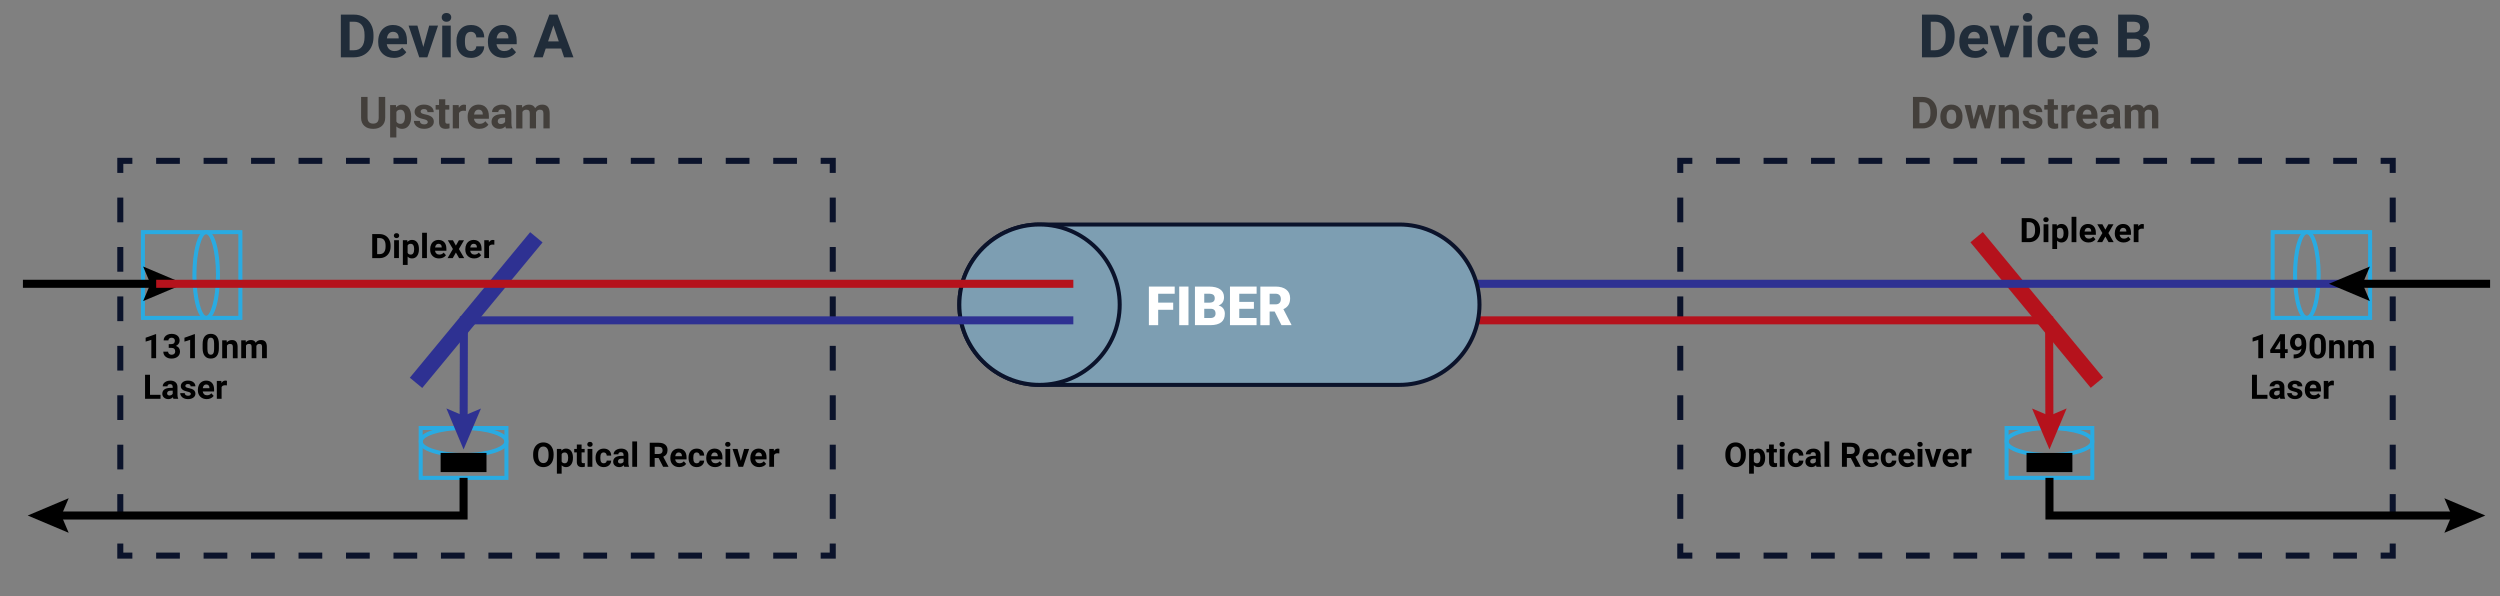 <svg xmlns="http://www.w3.org/2000/svg" id="a" viewBox="0 0 1242.36 296.26"><rect x="0" y="0" width="1242.36" height="296.26" fill="#808080" stroke="none"/><path d="m120.45,158.98h-50.44v-44.62h50.44v44.62Zm-48.44-2h46.44v-40.62h-46.44v40.62Z" fill="#29abe2"></path><path d="m102.47,158.98c-4.51,0-6.86-11.22-6.86-22.31s2.36-22.31,6.86-22.31,6.86,11.22,6.86,22.31-2.36,22.31-6.86,22.31Zm0-42.62c-1.98,0-4.86,7.91-4.86,20.31s2.88,20.31,4.86,20.31,4.86-7.91,4.86-20.31-2.88-20.31-4.86-20.31Z" fill="#29abe2"></path><path d="m252.67,238.47h-44.61v-26.77h44.61v26.77Zm-42.61-2h40.61v-22.77h-40.61v22.77Z" fill="#29abe2"></path><path d="m230.37,227.13c-10.81,0-22.3-2.7-22.3-7.72s11.49-7.72,22.3-7.72,22.3,2.7,22.3,7.72-11.49,7.72-22.3,7.72Zm0-13.43c-12.58,0-20.3,3.33-20.3,5.72s7.72,5.72,20.3,5.72,20.3-3.33,20.3-5.72-7.72-5.72-20.3-5.72Z" fill="#29abe2"></path><polygon points="415.33 277.61 407.83 277.61 407.83 274.61 412.33 274.61 412.33 270.11 415.33 270.11 415.33 277.61" fill="#0b132b"></polygon><path d="m396.04,277.61h-11.79v-3h11.79v3Zm-23.59,0h-11.79v-3h11.79v3Zm-23.59,0h-11.79v-3h11.79v3Zm-23.59,0h-11.79v-3h11.79v3Zm-23.59,0h-11.79v-3h11.79v3Zm-23.59,0h-11.79v-3h11.79v3Zm-23.59,0h-11.79v-3h11.79v3Zm-23.59,0h-11.79v-3h11.79v3Zm-23.59,0h-11.79v-3h11.79v3Zm-23.59,0h-11.79v-3h11.79v3Zm-23.59,0h-11.79v-3h11.79v3Zm-23.59,0h-11.8v-3h11.8v3Zm-23.59,0h-11.79v-3h11.79v3Zm-23.59,0h-11.79v-3h11.79v3Z" fill="#0b132b"></path><polygon points="65.78 277.61 58.28 277.61 58.28 270.11 61.28 270.11 61.28 274.61 65.78 274.61 65.78 277.61" fill="#0b132b"></polygon><path d="m61.28,257.83h-3v-12.28h3v12.28Zm0-24.56h-3v-12.28h3v12.28Zm0-24.56h-3v-12.28h3v12.28Zm0-24.56h-3v-12.28h3v12.28Zm0-24.56h-3v-12.28h3v12.28Zm0-24.56h-3v-12.28h3v12.28Zm0-24.56h-3v-12.28h3v12.28Z" fill="#0b132b"></path><polygon points="61.28 85.93 58.28 85.93 58.28 78.43 65.78 78.43 65.78 81.43 61.28 81.43 61.28 85.93" fill="#0b132b"></polygon><path d="m396.04,81.43h-11.79v-3h11.79v3Zm-23.59,0h-11.79v-3h11.79v3Zm-23.59,0h-11.79v-3h11.79v3Zm-23.59,0h-11.79v-3h11.79v3Zm-23.59,0h-11.79v-3h11.79v3Zm-23.59,0h-11.79v-3h11.79v3Zm-23.59,0h-11.79v-3h11.79v3Zm-23.59,0h-11.79v-3h11.79v3Zm-23.59,0h-11.79v-3h11.79v3Zm-23.59,0h-11.79v-3h11.79v3Zm-23.59,0h-11.79v-3h11.79v3Zm-23.59,0h-11.79v-3h11.79v3Zm-23.59,0h-11.79v-3h11.79v3Zm-23.59,0h-11.79v-3h11.79v3Z" fill="#0b132b"></path><polygon points="415.33 85.93 412.33 85.93 412.33 81.43 407.83 81.43 407.83 78.43 415.33 78.43 415.33 85.93" fill="#0b132b"></polygon><path d="m415.33,257.83h-3v-12.28h3v12.28Zm0-24.56h-3v-12.28h3v12.28Zm0-24.56h-3v-12.28h3v12.28Zm0-24.56h-3v-12.28h3v12.28Zm0-24.56h-3v-12.28h3v12.28Zm0-24.56h-3v-12.28h3v12.28Zm0-24.56h-3v-12.28h3v12.28Z" fill="#0b132b"></path><rect x="189.72" y="150.07" width="93.84" height="8" transform="translate(-32.88 238.31) rotate(-50.42)" fill="#2e3192"></rect><rect x="218.97" y="225.08" width="22.79" height="9.52"></rect><polygon points="232.37 258.18 27.61 258.18 27.61 254.18 228.37 254.18 228.37 237.47 232.37 237.47 232.37 258.18"></polygon><polygon points="34.13 247.59 30.48 256.18 34.13 264.77 13.76 256.18 34.13 247.59"></polygon><rect x="11.39" y="139.03" width="66.24" height="4"></rect><polygon points="71.12 149.62 74.77 141.03 71.12 132.44 91.49 141.03 71.12 149.62"></polygon><path d="m275.1,226.27c0,1.18-.21,2.21-.62,3.09s-1.01,1.57-1.78,2.05c-.77.48-1.66.72-2.66.72s-1.87-.24-2.65-.71c-.78-.48-1.38-1.15-1.8-2.04-.43-.88-.64-1.9-.65-3.05v-.59c0-1.18.21-2.21.64-3.1.42-.89,1.02-1.58,1.8-2.06.77-.48,1.66-.72,2.65-.72s1.88.24,2.65.72,1.37,1.16,1.8,2.06c.42.89.64,1.93.64,3.1v.53Zm-2.49-.54c0-1.25-.22-2.2-.67-2.85-.45-.65-1.09-.98-1.92-.98s-1.46.32-1.91.96c-.45.64-.68,1.58-.68,2.83v.58c0,1.22.22,2.17.67,2.84.45.67,1.09,1.01,1.94,1.01s1.46-.32,1.9-.97.67-1.59.67-2.83v-.58Z"></path><path d="m284.72,227.61c0,1.37-.31,2.46-.93,3.29-.62.82-1.46,1.23-2.51,1.23-.9,0-1.62-.31-2.17-.94v4.18h-2.37v-12.29h2.2l.08.87c.57-.69,1.32-1.03,2.25-1.03,1.09,0,1.94.4,2.55,1.21.61.81.91,1.92.91,3.35v.12Zm-2.37-.17c0-.83-.15-1.46-.44-1.91s-.72-.67-1.28-.67c-.74,0-1.25.28-1.53.85v3.63c.29.59.81.88,1.55.88,1.13,0,1.7-.93,1.7-2.78Z"></path><path d="m289.02,220.91v2.18h1.52v1.74h-1.52v4.43c0,.33.06.56.19.71.13.14.37.21.72.21.26,0,.49-.02.7-.06v1.8c-.46.14-.94.21-1.44.21-1.66,0-2.51-.84-2.54-2.52v-4.78h-1.3v-1.74h1.3v-2.18h2.37Z"></path><path d="m291.85,220.8c0-.36.12-.65.36-.88.24-.23.56-.34.97-.34s.73.11.97.34c.24.23.36.52.36.88s-.12.66-.37.89c-.24.23-.56.34-.96.34s-.72-.11-.96-.34c-.24-.23-.37-.52-.37-.89Zm2.52,11.17h-2.38v-8.88h2.38v8.88Z"></path><path d="m300.01,230.22c.44,0,.79-.12,1.07-.36s.42-.56.43-.96h2.22c0,.6-.17,1.15-.49,1.65s-.76.89-1.32,1.17c-.56.28-1.18.41-1.86.41-1.27,0-2.27-.4-3-1.21-.73-.81-1.1-1.92-1.1-3.34v-.16c0-1.37.36-2.46,1.09-3.27.73-.81,1.73-1.22,2.99-1.22,1.11,0,2,.32,2.67.95.67.63,1.01,1.47,1.02,2.52h-2.22c-.01-.46-.15-.84-.43-1.13-.27-.29-.63-.43-1.08-.43-.55,0-.97.2-1.25.6-.28.4-.42,1.06-.42,1.96v.25c0,.91.14,1.57.42,1.97s.7.6,1.27.6Z"></path><path d="m310.22,231.97c-.11-.21-.19-.48-.24-.8-.57.64-1.32.96-2.24.96-.87,0-1.59-.25-2.16-.75-.57-.5-.86-1.14-.86-1.9,0-.94.35-1.66,1.05-2.17.7-.5,1.7-.76,3.02-.76h1.09v-.51c0-.41-.11-.74-.32-.98s-.54-.37-1-.37c-.4,0-.71.1-.94.29-.23.19-.34.45-.34.79h-2.37c0-.51.16-.99.48-1.43.32-.44.77-.78,1.35-1.03.58-.25,1.23-.37,1.95-.37,1.09,0,1.96.27,2.6.82.64.55.96,1.32.96,2.32v3.85c0,.84.12,1.48.35,1.91v.14h-2.4Zm-1.96-1.65c.35,0,.67-.08.97-.23s.51-.37.66-.63v-1.53h-.89c-1.19,0-1.82.41-1.89,1.23v.14c0,.3.1.54.3.73.21.19.49.29.85.29Z"></path><path d="m316.59,231.97h-2.38v-12.6h2.38v12.6Z"></path><path d="m327.3,227.6h-1.96v4.37h-2.46v-11.94h4.44c1.41,0,2.5.31,3.26.94s1.15,1.52,1.15,2.67c0,.81-.18,1.49-.53,2.04s-.89.98-1.6,1.3l2.58,4.88v.11h-2.64l-2.24-4.37Zm-1.96-1.99h1.99c.62,0,1.1-.16,1.44-.47.34-.31.51-.75.51-1.3s-.16-1.01-.48-1.33c-.32-.32-.81-.48-1.47-.48h-1.98v3.58Z"></path><path d="m337.53,232.13c-1.3,0-2.36-.4-3.18-1.2-.82-.8-1.23-1.86-1.23-3.19v-.23c0-.89.17-1.69.52-2.39.34-.7.83-1.24,1.46-1.62.63-.38,1.35-.57,2.16-.57,1.21,0,2.17.38,2.87,1.15s1.05,1.85,1.05,3.26v.97h-5.65c.08.58.31,1.04.69,1.39s.87.52,1.46.52c.91,0,1.63-.33,2.14-.99l1.16,1.3c-.36.5-.84.9-1.44,1.18s-1.28.42-2.02.42Zm-.27-7.29c-.47,0-.85.16-1.14.48-.29.32-.48.77-.56,1.37h3.3v-.19c-.01-.53-.15-.94-.43-1.22-.27-.29-.66-.43-1.16-.43Z"></path><path d="m346.21,230.22c.44,0,.79-.12,1.07-.36s.42-.56.43-.96h2.22c0,.6-.17,1.15-.49,1.65s-.76.89-1.32,1.17c-.56.28-1.18.41-1.86.41-1.27,0-2.27-.4-3-1.21-.73-.81-1.1-1.92-1.1-3.34v-.16c0-1.37.36-2.46,1.09-3.27.73-.81,1.73-1.22,2.99-1.22,1.11,0,2,.32,2.67.95.67.63,1.01,1.47,1.02,2.52h-2.22c-.01-.46-.15-.84-.43-1.13-.27-.29-.63-.43-1.08-.43-.55,0-.97.2-1.25.6-.28.4-.42,1.06-.42,1.96v.25c0,.91.14,1.57.42,1.97s.7.6,1.27.6Z"></path><path d="m355.37,232.13c-1.3,0-2.36-.4-3.18-1.2-.82-.8-1.23-1.86-1.23-3.19v-.23c0-.89.17-1.69.52-2.39.34-.7.83-1.24,1.46-1.62.63-.38,1.35-.57,2.16-.57,1.21,0,2.17.38,2.87,1.15s1.05,1.85,1.05,3.26v.97h-5.65c.08.58.31,1.04.69,1.39s.87.52,1.46.52c.91,0,1.63-.33,2.14-.99l1.16,1.3c-.36.5-.84.9-1.44,1.18s-1.28.42-2.02.42Zm-.27-7.29c-.47,0-.85.16-1.14.48-.29.32-.48.77-.56,1.37h3.3v-.19c-.01-.53-.15-.94-.43-1.22-.27-.29-.66-.43-1.16-.43Z"></path><path d="m360.35,220.8c0-.36.12-.65.36-.88.24-.23.56-.34.97-.34s.73.11.97.34c.24.23.36.52.36.88s-.12.66-.37.89c-.24.23-.56.34-.96.34s-.72-.11-.96-.34c-.24-.23-.37-.52-.37-.89Zm2.52,11.17h-2.38v-8.88h2.38v8.88Z"></path><path d="m368.14,229.07l1.65-5.98h2.48l-2.99,8.88h-2.26l-2.99-8.88h2.48l1.65,5.98Z"></path><path d="m377.28,232.13c-1.3,0-2.36-.4-3.18-1.2-.82-.8-1.23-1.86-1.23-3.19v-.23c0-.89.17-1.69.52-2.39.34-.7.83-1.24,1.46-1.62.63-.38,1.35-.57,2.16-.57,1.21,0,2.17.38,2.87,1.15s1.05,1.85,1.05,3.26v.97h-5.65c.08.58.31,1.04.69,1.39s.87.52,1.46.52c.91,0,1.63-.33,2.14-.99l1.16,1.3c-.36.5-.84.9-1.44,1.18s-1.28.42-2.02.42Zm-.27-7.29c-.47,0-.85.16-1.14.48-.29.32-.48.77-.56,1.37h3.3v-.19c-.01-.53-.15-.94-.43-1.22-.27-.29-.66-.43-1.16-.43Z"></path><path d="m387.27,225.32c-.32-.04-.61-.07-.85-.07-.9,0-1.48.3-1.76.91v5.81h-2.37v-8.88h2.24l.07,1.06c.48-.81,1.13-1.22,1.98-1.22.26,0,.51.04.74.11l-.03,2.28Z"></path><path d="m184.97,128.27v-11.94h3.67c1.05,0,1.99.24,2.82.71.83.47,1.48,1.15,1.94,2.02.46.87.7,1.86.7,2.97v.55c0,1.11-.23,2.1-.69,2.96-.46.86-1.1,1.53-1.93,2.01-.83.48-1.77.72-2.81.72h-3.7Zm2.46-9.95v7.97h1.19c.96,0,1.7-.31,2.21-.94.51-.63.77-1.53.78-2.7v-.63c0-1.21-.25-2.13-.75-2.76-.5-.63-1.24-.94-2.21-.94h-1.21Z"></path><path d="m195.72,117.09c0-.36.12-.65.36-.88.24-.23.56-.34.97-.34s.73.11.97.34c.24.23.36.52.36.88s-.12.66-.37.89c-.24.23-.56.34-.96.34s-.72-.11-.96-.34c-.24-.23-.37-.52-.37-.89Zm2.52,11.17h-2.38v-8.88h2.38v8.88Z"></path><path d="m208.18,123.91c0,1.37-.31,2.46-.93,3.29-.62.82-1.46,1.23-2.51,1.23-.9,0-1.62-.31-2.17-.94v4.18h-2.37v-12.29h2.2l.08.87c.57-.69,1.32-1.03,2.25-1.03,1.09,0,1.94.4,2.55,1.21.61.81.91,1.92.91,3.35v.12Zm-2.37-.17c0-.83-.15-1.46-.44-1.91s-.72-.67-1.28-.67c-.74,0-1.25.28-1.53.85v3.63c.29.59.81.88,1.55.88,1.13,0,1.7-.93,1.7-2.78Z"></path><path d="m212.15,128.27h-2.38v-12.6h2.38v12.6Z"></path><path d="m218.18,128.43c-1.3,0-2.36-.4-3.18-1.2-.82-.8-1.23-1.86-1.23-3.19v-.23c0-.89.17-1.69.52-2.39.34-.7.83-1.24,1.46-1.62.63-.38,1.35-.57,2.16-.57,1.21,0,2.17.38,2.87,1.15s1.05,1.85,1.05,3.26v.97h-5.65c.08.58.31,1.04.69,1.39s.87.52,1.46.52c.91,0,1.63-.33,2.14-.99l1.16,1.3c-.36.5-.84.9-1.44,1.18s-1.28.42-2.02.42Zm-.27-7.29c-.47,0-.85.16-1.14.48-.29.32-.48.77-.56,1.37h3.3v-.19c-.01-.53-.15-.94-.43-1.22-.27-.29-.66-.43-1.16-.43Z"></path><path d="m226.56,122.04l1.49-2.65h2.53l-2.53,4.35,2.63,4.53h-2.54l-1.58-2.79-1.58,2.79h-2.55l2.63-4.53-2.52-4.35h2.54l1.46,2.65Z"></path><path d="m235.65,128.43c-1.3,0-2.36-.4-3.18-1.2-.82-.8-1.23-1.86-1.23-3.19v-.23c0-.89.17-1.69.52-2.39.34-.7.83-1.24,1.46-1.62.63-.38,1.35-.57,2.16-.57,1.21,0,2.17.38,2.87,1.15s1.05,1.85,1.05,3.26v.97h-5.65c.08.58.31,1.04.69,1.39s.87.52,1.46.52c.91,0,1.63-.33,2.14-.99l1.16,1.3c-.36.5-.84.9-1.44,1.18s-1.28.42-2.02.42Zm-.27-7.29c-.47,0-.85.16-1.14.48-.29.32-.48.77-.56,1.37h3.3v-.19c-.01-.53-.15-.94-.43-1.22-.27-.29-.66-.43-1.16-.43Z"></path><path d="m245.63,121.61c-.32-.04-.61-.07-.85-.07-.9,0-1.48.3-1.76.91v5.81h-2.37v-8.88h2.24l.07,1.06c.48-.81,1.13-1.22,1.98-1.22.26,0,.51.04.74.11l-.03,2.28Z"></path><path d="m77.58,178.02h-2.37v-9.14l-2.83.88v-1.93l4.95-1.77h.25v11.96Z"></path><path d="m83.87,171h1.26c.6,0,1.05-.15,1.34-.45.29-.3.43-.7.43-1.2s-.14-.86-.43-1.12c-.29-.27-.68-.4-1.19-.4-.45,0-.83.12-1.14.37-.31.25-.46.57-.46.97h-2.37c0-.62.17-1.18.5-1.68.34-.5.81-.88,1.41-1.16.6-.28,1.27-.42,2-.42,1.26,0,2.25.3,2.97.91.72.6,1.07,1.44,1.07,2.5,0,.55-.17,1.05-.5,1.51-.33.46-.77.81-1.31,1.06.67.24,1.17.6,1.5,1.08.33.48.5,1.05.5,1.71,0,1.06-.39,1.91-1.16,2.55-.77.64-1.8.96-3.07.96-1.19,0-2.17-.31-2.92-.94-.76-.63-1.14-1.46-1.14-2.49h2.37c0,.45.17.81.5,1.1.34.28.75.43,1.24.43.56,0,1-.15,1.32-.45.32-.3.48-.69.48-1.19,0-1.19-.66-1.79-1.97-1.79h-1.25v-1.85Z"></path><path d="m96.86,178.02h-2.37v-9.14l-2.83.88v-1.93l4.95-1.77h.25v11.96Z"></path><path d="m108.77,173.08c0,1.65-.34,2.91-1.03,3.79s-1.68,1.31-3,1.31-2.3-.43-2.99-1.29c-.69-.86-1.04-2.09-1.06-3.69v-2.2c0-1.67.35-2.93,1.04-3.8.69-.86,1.69-1.3,2.99-1.3s2.3.43,2.99,1.28c.69.86,1.04,2.08,1.06,3.69v2.2Zm-2.37-2.42c0-.99-.14-1.71-.41-2.16-.27-.45-.69-.68-1.27-.68s-.97.21-1.23.64-.41,1.1-.42,2.02v2.91c0,.97.13,1.7.4,2.17.27.47.69.71,1.28.71s1-.23,1.25-.68c.26-.45.39-1.15.4-2.09v-2.84Z"></path><path d="m112.65,169.14l.07,1.03c.63-.79,1.48-1.19,2.55-1.19.94,0,1.64.28,2.1.83.46.55.69,1.38.71,2.48v5.73h-2.37v-5.68c0-.5-.11-.87-.33-1.09s-.58-.34-1.09-.34c-.67,0-1.17.28-1.5.85v6.26h-2.37v-8.88h2.23Z"></path><path d="m122.1,169.14l.07.99c.63-.77,1.48-1.16,2.55-1.16,1.14,0,1.93.45,2.35,1.35.62-.9,1.51-1.35,2.67-1.35.96,0,1.68.28,2.15.84.47.56.71,1.4.71,2.53v5.67h-2.38v-5.66c0-.5-.1-.87-.3-1.1-.2-.23-.54-.35-1.04-.35-.71,0-1.2.34-1.48,1.02v6.09s-2.36,0-2.36,0v-5.65c0-.51-.1-.89-.3-1.12s-.55-.34-1.03-.34c-.67,0-1.16.28-1.46.84v6.27h-2.37v-8.88h2.22Z"></path><path d="m74.54,196.2h5.23v1.98h-7.69v-11.94h2.46v9.97Z"></path><path d="m86.16,198.18c-.11-.21-.19-.48-.24-.8-.57.64-1.32.96-2.24.96-.87,0-1.59-.25-2.16-.75-.57-.5-.86-1.14-.86-1.9,0-.94.35-1.66,1.05-2.17.7-.5,1.7-.76,3.02-.76h1.09v-.51c0-.41-.11-.74-.32-.98s-.54-.37-1-.37c-.4,0-.71.1-.94.29-.23.19-.34.45-.34.79h-2.37c0-.51.16-.99.48-1.43.32-.44.77-.78,1.35-1.03.58-.25,1.23-.37,1.95-.37,1.09,0,1.96.27,2.6.82.64.55.96,1.32.96,2.32v3.85c0,.84.12,1.48.35,1.91v.14h-2.4Zm-1.96-1.65c.35,0,.67-.08.97-.23s.51-.37.66-.63v-1.53h-.89c-1.19,0-1.82.41-1.89,1.23v.14c0,.3.1.54.3.73.21.19.49.29.85.29Z"></path><path d="m94.83,195.72c0-.29-.14-.52-.43-.69-.29-.17-.75-.32-1.38-.45-2.11-.44-3.17-1.34-3.17-2.69,0-.79.33-1.44.98-1.97s1.51-.79,2.56-.79c1.13,0,2.03.27,2.7.8.68.53,1.01,1.22,1.01,2.07h-2.37c0-.34-.11-.62-.33-.84-.22-.22-.56-.33-1.03-.33-.4,0-.71.09-.93.27-.22.18-.33.41-.33.69,0,.26.12.47.37.64.25.16.67.3,1.26.42.59.12,1.09.25,1.49.4,1.25.46,1.88,1.25,1.88,2.39,0,.81-.35,1.46-1.04,1.96-.69.5-1.59.75-2.69.75-.74,0-1.4-.13-1.98-.4-.58-.27-1.03-.63-1.36-1.09-.33-.46-.49-.96-.49-1.5h2.25c.02.42.18.74.47.97.29.22.68.34,1.17.34.45,0,.8-.09,1.03-.26s.35-.4.35-.68Z"></path><path d="m102.74,198.34c-1.3,0-2.36-.4-3.18-1.2-.82-.8-1.23-1.86-1.23-3.19v-.23c0-.89.17-1.69.52-2.39.34-.7.83-1.24,1.46-1.62.63-.38,1.35-.57,2.16-.57,1.21,0,2.17.38,2.87,1.15s1.05,1.85,1.05,3.26v.97h-5.65c.08.58.31,1.04.69,1.39s.87.52,1.46.52c.91,0,1.63-.33,2.14-.99l1.16,1.3c-.36.5-.84.9-1.44,1.18s-1.28.42-2.02.42Zm-.27-7.29c-.47,0-.85.16-1.14.48-.29.32-.48.77-.56,1.37h3.3v-.19c-.01-.53-.15-.94-.43-1.22-.27-.29-.66-.43-1.16-.43Z"></path><path d="m112.73,191.52c-.32-.04-.61-.07-.85-.07-.9,0-1.48.3-1.76.91v5.81h-2.37v-8.88h2.24l.07,1.06c.48-.81,1.13-1.22,1.98-1.22.26,0,.51.04.74.11l-.03,2.28Z"></path><path d="m1178.82,158.98h-50.44v-44.62h50.44v44.62Zm-48.44-2h46.44v-40.62h-46.44v40.62Z" fill="#29abe2"></path><path d="m1146.37,158.98c-4.5,0-6.86-11.22-6.86-22.31s2.36-22.31,6.86-22.31,6.86,11.22,6.86,22.31-2.36,22.31-6.86,22.31Zm0-42.62c-1.98,0-4.86,7.91-4.86,20.31s2.88,20.31,4.86,20.31,4.86-7.91,4.86-20.31-2.88-20.31-4.86-20.31Z" fill="#29abe2"></path><path d="m1040.77,238.47h-44.61v-26.77h44.61v26.77Zm-42.61-2h40.61v-22.77h-40.61v22.77Z" fill="#29abe2"></path><path d="m1018.47,227.13c-10.81,0-22.3-2.7-22.3-7.72s11.49-7.72,22.3-7.72,22.3,2.7,22.3,7.72-11.49,7.72-22.3,7.72Zm0-13.43c-12.58,0-20.3,3.33-20.3,5.72s7.72,5.72,20.3,5.72,20.3-3.33,20.3-5.72-7.72-5.72-20.3-5.72Z" fill="#29abe2"></path><polygon points="841 277.61 833.5 277.61 833.5 270.11 836.5 270.11 836.5 274.61 841 274.61 841 277.61" fill="#0b132b"></polygon><path d="m1171.26,277.61h-11.79v-3h11.79v3Zm-23.59,0h-11.79v-3h11.79v3Zm-23.59,0h-11.79v-3h11.79v3Zm-23.59,0h-11.79v-3h11.79v3Zm-23.59,0h-11.8v-3h11.8v3Zm-23.59,0h-11.79v-3h11.79v3Zm-23.59,0h-11.79v-3h11.79v3Zm-23.59,0h-11.79v-3h11.79v3Zm-23.59,0h-11.79v-3h11.79v3Zm-23.59,0h-11.79v-3h11.79v3Zm-23.59,0h-11.8v-3h11.8v3Zm-23.59,0h-11.79v-3h11.79v3Zm-23.59,0h-11.79v-3h11.79v3Zm-23.59,0h-11.79v-3h11.79v3Z" fill="#0b132b"></path><polygon points="1190.55 277.61 1183.05 277.61 1183.05 274.61 1187.55 274.61 1187.55 270.11 1190.55 270.11 1190.55 277.61" fill="#0b132b"></polygon><path d="m1190.55,257.83h-3v-12.28h3v12.28Zm0-24.56h-3v-12.28h3v12.28Zm0-24.56h-3v-12.28h3v12.28Zm0-24.56h-3v-12.28h3v12.28Zm0-24.56h-3v-12.28h3v12.28Zm0-24.56h-3v-12.28h3v12.28Zm0-24.56h-3v-12.28h3v12.28Z" fill="#0b132b"></path><polygon points="1190.55 85.93 1187.55 85.93 1187.55 81.43 1183.05 81.43 1183.05 78.43 1190.55 78.43 1190.55 85.93" fill="#0b132b"></polygon><path d="m1171.26,81.43h-11.79v-3h11.79v3Zm-23.59,0h-11.79v-3h11.79v3Zm-23.59,0h-11.79v-3h11.79v3Zm-23.59,0h-11.8v-3h11.8v3Zm-23.59,0h-11.79v-3h11.79v3Zm-23.59,0h-11.79v-3h11.79v3Zm-23.59,0h-11.79v-3h11.79v3Zm-23.59,0h-11.79v-3h11.79v3Zm-23.59,0h-11.79v-3h11.79v3Zm-23.59,0h-11.8v-3h11.8v3Zm-23.59,0h-11.79v-3h11.79v3Zm-23.59,0h-11.79v-3h11.79v3Zm-23.59,0h-11.79v-3h11.79v3Zm-23.59,0h-11.79v-3h11.79v3Z" fill="#0b132b"></path><polygon points="836.5 85.93 833.5 85.93 833.5 78.43 841 78.43 841 81.43 836.5 81.43 836.5 85.93" fill="#0b132b"></polygon><path d="m836.5,257.83h-3v-12.28h3v12.28Zm0-24.56h-3v-12.28h3v12.28Zm0-24.56h-3v-12.28h3v12.28Zm0-24.56h-3v-12.28h3v12.28Zm0-24.56h-3v-12.28h3v12.28Zm0-24.56h-3v-12.28h3v12.28Zm0-24.56h-3v-12.28h3v12.28Z" fill="#0b132b"></path><polygon points="1016.43 209.5 1016.31 161.19 731.23 161.19 731.23 157.19 1020.3 157.19 1020.43 209.49 1016.43 209.5" fill="#b5121c"></polygon><polygon points="1009.82 203.01 1018.42 206.63 1027.01 202.96 1018.47 223.35 1009.82 203.01" fill="#b5121c"></polygon><rect x="1008.19" y="107.16" width="8" height="93.84" transform="translate(133.86 680.19) rotate(-39.58)" fill="#b5121c"></rect><rect x="731.23" y="139.03" width="439.99" height="4" fill="#2e3192"></rect><rect x="476.72" y="111.56" width="258.5" height="79.71" rx="39.85" ry="39.85" fill="#7d9eb2"></rect><path d="m695.37,192.27h-178.79c-22.53,0-40.85-18.33-40.85-40.85s18.33-40.85,40.85-40.85h178.79c22.53,0,40.85,18.33,40.85,40.85s-18.33,40.85-40.85,40.85Zm-178.79-79.71c-21.42,0-38.85,17.43-38.85,38.85s17.43,38.85,38.85,38.85h178.79c21.42,0,38.85-17.43,38.85-38.85s-17.43-38.85-38.85-38.85h-178.79Z" fill="#0b132b"></path><circle cx="516.58" cy="151.42" r="39.85" fill="#7d9eb2"></circle><path d="m516.58,192.27c-22.53,0-40.85-18.33-40.85-40.85s18.33-40.85,40.85-40.85,40.85,18.33,40.85,40.85-18.33,40.85-40.85,40.85Zm0-79.71c-21.42,0-38.85,17.43-38.85,38.85s17.43,38.85,38.85,38.85,38.85-17.43,38.85-38.85-17.43-38.85-38.85-38.85Z" fill="#0b132b"></path><path d="m583.01,153.95h-7.46v7.64h-4.62v-19.18h12.83v3.57h-8.21v4.41h7.46v3.56Z" fill="#fff"></path><path d="m590.61,161.59h-4.61v-19.18h4.61v19.18Z" fill="#fff"></path><path d="m593.82,161.59v-19.18h6.89c2.47,0,4.34.45,5.63,1.36s1.93,2.22,1.93,3.94c0,.99-.23,1.84-.68,2.54-.46.7-1.13,1.22-2.02,1.55,1,.26,1.77.76,2.31,1.48.54.72.8,1.6.8,2.63,0,1.88-.59,3.29-1.78,4.23-1.19.94-2.95,1.42-5.29,1.44h-7.79Zm4.62-11.18h2.41c1.01,0,1.73-.19,2.16-.56.43-.36.65-.89.65-1.6,0-.81-.23-1.39-.7-1.75-.47-.36-1.22-.54-2.25-.54h-2.27v4.44Zm0,3.03v4.6h3.03c.83,0,1.48-.19,1.92-.57.45-.38.67-.92.67-1.61,0-1.6-.79-2.4-2.38-2.41h-3.24Z" fill="#fff"></path><path d="m623.12,153.45h-7.27v4.58h8.59v3.56h-13.21v-19.18h13.24v3.57h-8.62v4.04h7.27v3.43Z" fill="#fff"></path><path d="m633.44,154.81h-2.5v6.78h-4.62v-19.18h7.55c2.27,0,4.05.5,5.33,1.51,1.28,1.01,1.92,2.43,1.92,4.28,0,1.33-.27,2.44-.81,3.32s-1.39,1.59-2.54,2.13l4,7.74v.2h-4.95l-3.39-6.78Zm-2.5-3.56h2.92c.88,0,1.54-.23,1.98-.69.44-.46.67-1.11.67-1.94s-.22-1.48-.67-1.95c-.45-.47-1.11-.71-1.98-.71h-2.92v5.28Z" fill="#fff"></path><rect x="1007.07" y="225.08" width="22.79" height="9.52" transform="translate(2036.93 459.69) rotate(-180)"></rect><polygon points="1221.22 258.18 1016.47 258.18 1016.47 237.47 1020.47 237.47 1020.47 254.18 1221.22 254.18 1221.22 258.18"></polygon><polygon points="1214.71 264.77 1218.36 256.18 1214.71 247.59 1235.07 256.18 1214.71 264.77"></polygon><rect x="1171.2" y="139.03" width="66.24" height="4"></rect><polygon points="1177.71 132.44 1174.06 141.03 1177.71 149.62 1157.35 141.03 1177.71 132.44"></polygon><path d="m867.56,226.27c0,1.18-.21,2.21-.62,3.09-.42.89-1.01,1.57-1.78,2.05-.77.48-1.66.72-2.66.72s-1.87-.24-2.65-.71c-.78-.48-1.38-1.15-1.8-2.04-.43-.88-.64-1.9-.65-3.05v-.59c0-1.18.21-2.21.64-3.1.42-.89,1.02-1.58,1.8-2.06s1.66-.72,2.65-.72,1.88.24,2.65.72c.77.48,1.37,1.16,1.8,2.06.42.89.64,1.93.64,3.1v.53Zm-2.49-.54c0-1.25-.22-2.2-.67-2.85-.45-.65-1.09-.98-1.92-.98s-1.46.32-1.91.96-.67,1.58-.68,2.83v.58c0,1.22.22,2.17.67,2.84.45.67,1.09,1.01,1.94,1.01s1.46-.32,1.9-.97c.44-.65.67-1.59.67-2.83v-.58Z"></path><path d="m877.18,227.61c0,1.37-.31,2.46-.93,3.29-.62.82-1.46,1.23-2.51,1.23-.9,0-1.62-.31-2.17-.94v4.18h-2.37v-12.29h2.2l.08.87c.57-.69,1.32-1.03,2.25-1.03,1.09,0,1.94.4,2.55,1.21.61.81.91,1.92.91,3.35v.12Zm-2.37-.17c0-.83-.15-1.46-.44-1.91-.29-.45-.72-.67-1.28-.67-.74,0-1.25.28-1.53.85v3.63c.29.59.81.88,1.55.88,1.13,0,1.7-.93,1.7-2.78Z"></path><path d="m881.49,220.91v2.18h1.52v1.74h-1.52v4.43c0,.33.06.56.19.71s.37.21.72.21c.26,0,.5-.02.7-.06v1.8c-.46.14-.94.21-1.44.21-1.66,0-2.51-.84-2.54-2.52v-4.78h-1.3v-1.74h1.3v-2.18h2.37Z"></path><path d="m884.31,220.8c0-.36.12-.65.36-.88.24-.23.56-.34.97-.34s.73.11.97.34c.24.23.36.52.36.88s-.12.66-.37.89c-.24.23-.56.34-.96.34s-.72-.11-.96-.34c-.24-.23-.37-.52-.37-.89Zm2.52,11.17h-2.38v-8.88h2.38v8.88Z"></path><path d="m892.47,230.22c.44,0,.79-.12,1.07-.36s.42-.56.43-.96h2.22c0,.6-.17,1.15-.49,1.65-.32.5-.76.89-1.33,1.17-.56.28-1.18.41-1.86.41-1.27,0-2.27-.4-3-1.21-.73-.81-1.1-1.92-1.1-3.34v-.16c0-1.37.36-2.46,1.09-3.27s1.73-1.22,2.99-1.22c1.11,0,2,.32,2.67.95.67.63,1.01,1.47,1.02,2.52h-2.22c-.01-.46-.15-.84-.43-1.13-.27-.29-.63-.43-1.08-.43-.55,0-.97.2-1.25.6-.28.4-.42,1.06-.42,1.96v.25c0,.91.14,1.57.42,1.97.28.4.7.6,1.27.6Z"></path><path d="m902.69,231.97c-.11-.21-.19-.48-.24-.8-.57.64-1.32.96-2.24.96-.87,0-1.59-.25-2.16-.75-.57-.5-.86-1.14-.86-1.9,0-.94.35-1.66,1.05-2.17.7-.5,1.71-.76,3.02-.76h1.09v-.51c0-.41-.11-.74-.32-.98-.21-.25-.54-.37-1-.37-.4,0-.71.1-.94.29s-.34.45-.34.79h-2.37c0-.51.16-.99.48-1.43.32-.44.77-.78,1.35-1.03.58-.25,1.23-.37,1.95-.37,1.09,0,1.96.27,2.6.82.64.55.96,1.32.96,2.32v3.85c0,.84.12,1.48.35,1.91v.14h-2.4Zm-1.96-1.65c.35,0,.67-.08.97-.23.29-.16.51-.37.66-.63v-1.53h-.89c-1.19,0-1.82.41-1.89,1.23v.14c0,.3.1.54.3.73s.49.29.85.29Z"></path><path d="m909.05,231.97h-2.38v-12.6h2.38v12.6Z"></path><path d="m919.76,227.6h-1.96v4.37h-2.46v-11.94h4.44c1.41,0,2.5.31,3.26.94s1.15,1.52,1.15,2.67c0,.81-.18,1.49-.53,2.04s-.89.98-1.6,1.3l2.58,4.88v.11h-2.64l-2.24-4.37Zm-1.96-1.99h1.99c.62,0,1.1-.16,1.44-.47.34-.31.51-.75.51-1.3s-.16-1.01-.48-1.33c-.32-.32-.81-.48-1.47-.48h-1.98v3.58Z"></path><path d="m929.99,232.13c-1.3,0-2.36-.4-3.18-1.2-.82-.8-1.23-1.86-1.23-3.19v-.23c0-.89.17-1.69.52-2.39.34-.7.83-1.24,1.46-1.62.63-.38,1.35-.57,2.16-.57,1.21,0,2.17.38,2.87,1.15s1.05,1.85,1.05,3.26v.97h-5.65c.08.58.31,1.04.69,1.39s.87.52,1.46.52c.91,0,1.63-.33,2.14-.99l1.17,1.3c-.36.5-.84.9-1.44,1.18-.61.28-1.28.42-2.02.42Zm-.27-7.29c-.47,0-.85.16-1.14.48-.29.32-.48.77-.56,1.37h3.3v-.19c-.01-.53-.15-.94-.43-1.22-.27-.29-.66-.43-1.17-.43Z"></path><path d="m938.68,230.22c.44,0,.79-.12,1.07-.36s.42-.56.43-.96h2.22c0,.6-.17,1.15-.49,1.65-.32.5-.76.89-1.32,1.17-.56.28-1.18.41-1.86.41-1.27,0-2.27-.4-3-1.21s-1.1-1.92-1.1-3.34v-.16c0-1.37.36-2.46,1.09-3.27.73-.81,1.72-1.22,2.99-1.22,1.11,0,2,.32,2.67.95.67.63,1.01,1.47,1.02,2.52h-2.22c-.01-.46-.15-.84-.43-1.13-.27-.29-.63-.43-1.08-.43-.55,0-.97.2-1.25.6-.28.4-.42,1.06-.42,1.96v.25c0,.91.14,1.57.42,1.97.28.4.7.6,1.27.6Z"></path><path d="m947.83,232.13c-1.3,0-2.36-.4-3.18-1.2-.82-.8-1.23-1.86-1.23-3.19v-.23c0-.89.17-1.69.52-2.39.34-.7.83-1.24,1.46-1.62.63-.38,1.35-.57,2.16-.57,1.21,0,2.17.38,2.87,1.15s1.05,1.85,1.05,3.26v.97h-5.65c.08.58.31,1.04.69,1.39s.87.52,1.46.52c.91,0,1.63-.33,2.14-.99l1.16,1.3c-.36.5-.84.9-1.44,1.18-.61.28-1.28.42-2.02.42Zm-.27-7.29c-.47,0-.85.16-1.14.48-.29.32-.48.77-.56,1.37h3.3v-.19c-.01-.53-.15-.94-.43-1.22-.27-.29-.66-.43-1.16-.43Z"></path><path d="m952.81,220.8c0-.36.12-.65.36-.88.24-.23.56-.34.97-.34s.73.11.97.34c.24.23.36.52.36.88s-.12.66-.37.89c-.24.23-.56.34-.96.34s-.72-.11-.96-.34c-.24-.23-.37-.52-.37-.89Zm2.52,11.17h-2.38v-8.88h2.38v8.88Z"></path><path d="m960.6,229.07l1.65-5.98h2.48l-2.99,8.88h-2.26l-2.99-8.88h2.48l1.65,5.98Z"></path><path d="m969.75,232.13c-1.3,0-2.36-.4-3.18-1.2-.82-.8-1.23-1.86-1.23-3.19v-.23c0-.89.17-1.69.52-2.39.34-.7.83-1.24,1.46-1.62.63-.38,1.35-.57,2.16-.57,1.21,0,2.17.38,2.87,1.15s1.05,1.85,1.05,3.26v.97h-5.65c.08.58.31,1.04.69,1.39s.87.52,1.46.52c.91,0,1.63-.33,2.14-.99l1.16,1.3c-.36.5-.84.9-1.44,1.18-.61.28-1.28.42-2.02.42Zm-.27-7.29c-.47,0-.85.16-1.14.48-.29.32-.48.77-.56,1.37h3.3v-.19c-.01-.53-.15-.94-.43-1.22-.27-.29-.66-.43-1.16-.43Z"></path><path d="m979.73,225.31c-.32-.04-.61-.07-.85-.07-.9,0-1.48.3-1.76.91v5.81h-2.37v-8.88h2.24l.07,1.06c.48-.81,1.13-1.22,1.98-1.22.26,0,.51.04.74.11l-.03,2.28Z"></path><path d="m1004.67,120.34v-11.94h3.67c1.05,0,1.99.24,2.82.71.83.47,1.47,1.15,1.94,2.02.46.87.7,1.86.7,2.97v.55c0,1.11-.23,2.1-.68,2.96-.46.86-1.1,1.53-1.93,2.01-.83.48-1.77.72-2.81.72h-3.7Zm2.46-9.95v7.97h1.19c.96,0,1.7-.31,2.21-.94s.77-1.53.78-2.7v-.63c0-1.21-.25-2.13-.75-2.76-.5-.63-1.24-.94-2.21-.94h-1.21Z"></path><path d="m1015.41,109.17c0-.36.12-.65.36-.88.24-.23.56-.34.97-.34s.73.11.97.34c.24.23.36.52.36.88s-.12.66-.37.89c-.24.23-.56.34-.96.34s-.72-.11-.96-.34c-.24-.23-.37-.52-.37-.89Zm2.52,11.17h-2.38v-8.88h2.38v8.88Z"></path><path d="m1027.87,115.98c0,1.37-.31,2.46-.93,3.29-.62.82-1.46,1.23-2.51,1.23-.9,0-1.62-.31-2.17-.94v4.18h-2.37v-12.29h2.2l.08.87c.57-.69,1.32-1.03,2.25-1.03,1.09,0,1.94.4,2.55,1.21.61.81.91,1.92.91,3.35v.12Zm-2.37-.17c0-.83-.15-1.46-.44-1.91-.29-.45-.72-.67-1.28-.67-.74,0-1.25.28-1.53.85v3.63c.29.59.81.88,1.55.88,1.13,0,1.7-.93,1.7-2.78Z"></path><path d="m1031.84,120.34h-2.38v-12.6h2.38v12.6Z"></path><path d="m1037.88,120.5c-1.3,0-2.36-.4-3.18-1.2-.82-.8-1.23-1.86-1.23-3.19v-.23c0-.89.17-1.69.52-2.39.34-.7.83-1.24,1.46-1.62.63-.38,1.35-.57,2.16-.57,1.21,0,2.17.38,2.87,1.15s1.05,1.85,1.05,3.26v.97h-5.65c.08.58.31,1.04.69,1.39s.87.52,1.46.52c.91,0,1.63-.33,2.14-.99l1.17,1.3c-.36.5-.84.9-1.44,1.18-.61.28-1.28.42-2.02.42Zm-.27-7.29c-.47,0-.85.16-1.14.48-.29.32-.48.77-.56,1.37h3.3v-.19c-.01-.53-.15-.94-.43-1.22-.27-.29-.66-.43-1.17-.43Z"></path><path d="m1046.25,114.11l1.49-2.65h2.54l-2.53,4.35,2.63,4.53h-2.54l-1.58-2.79-1.58,2.79h-2.55l2.63-4.53-2.52-4.35h2.54l1.46,2.65Z"></path><path d="m1055.34,120.5c-1.3,0-2.36-.4-3.18-1.2-.82-.8-1.23-1.86-1.23-3.19v-.23c0-.89.17-1.69.52-2.39.34-.7.83-1.24,1.46-1.62.63-.38,1.35-.57,2.16-.57,1.21,0,2.17.38,2.87,1.15s1.05,1.85,1.05,3.26v.97h-5.65c.08.58.31,1.04.69,1.39s.87.52,1.46.52c.91,0,1.63-.33,2.14-.99l1.16,1.3c-.36.5-.84.9-1.44,1.18-.61.28-1.28.42-2.02.42Zm-.27-7.29c-.47,0-.85.16-1.14.48-.29.32-.48.77-.56,1.37h3.3v-.19c-.01-.53-.15-.94-.43-1.22-.27-.29-.66-.43-1.16-.43Z"></path><path d="m1065.32,113.69c-.32-.04-.61-.07-.85-.07-.9,0-1.48.3-1.76.91v5.81h-2.37v-8.88h2.24l.07,1.06c.48-.81,1.13-1.22,1.98-1.22.26,0,.51.04.74.11l-.03,2.28Z"></path><path d="m1124.62,178.02h-2.37v-9.14l-2.83.88v-1.93l4.95-1.77h.25v11.96Z"></path><path d="m1135.51,173.52h1.35v1.91h-1.35v2.58h-2.37v-2.58h-4.9l-.11-1.49,4.98-7.87h2.4v7.45Zm-5.01,0h2.64v-4.22l-.16.27-2.48,3.95Z"></path><path d="m1143.68,173.24c-.62.61-1.34.91-2.17.91-1.05,0-1.9-.36-2.54-1.09-.63-.72-.95-1.7-.95-2.93,0-.78.17-1.5.51-2.15.34-.65.82-1.16,1.43-1.53.61-.36,1.3-.55,2.07-.55s1.49.2,2.1.59c.61.39,1.09.96,1.43,1.7.34.74.51,1.58.52,2.53v.88c0,1.99-.49,3.55-1.48,4.69-.99,1.14-2.39,1.74-4.21,1.82h-.58s0-1.97,0-1.97h.52c2.06-.1,3.18-1.07,3.35-2.91Zm-1.58-.9c.38,0,.71-.1.99-.29.28-.2.49-.44.63-.71v-.98c0-.8-.15-1.43-.46-1.87-.31-.44-.72-.66-1.23-.66-.48,0-.87.22-1.17.65-.31.43-.46.98-.46,1.64s.15,1.19.45,1.6.72.63,1.26.63Z"></path><path d="m1155.81,173.08c0,1.65-.34,2.91-1.03,3.79s-1.68,1.31-3,1.31-2.3-.43-2.99-1.29c-.69-.86-1.04-2.09-1.06-3.69v-2.2c0-1.67.35-2.93,1.04-3.8.69-.86,1.69-1.3,2.99-1.3s2.3.43,2.99,1.28c.69.86,1.04,2.08,1.06,3.69v2.2Zm-2.37-2.42c0-.99-.13-1.71-.41-2.16-.27-.45-.69-.68-1.27-.68s-.97.21-1.23.64-.41,1.1-.42,2.02v2.91c0,.97.13,1.7.4,2.17.27.47.69.71,1.28.71s1-.23,1.25-.68c.26-.45.39-1.15.4-2.09v-2.84Z"></path><path d="m1159.69,169.14l.07,1.03c.63-.79,1.49-1.19,2.55-1.19.94,0,1.64.28,2.1.83.46.55.69,1.38.71,2.48v5.73h-2.37v-5.68c0-.5-.11-.87-.33-1.09s-.58-.34-1.09-.34c-.67,0-1.17.28-1.5.85v6.26h-2.37v-8.88h2.23Z"></path><path d="m1169.14,169.14l.07.99c.63-.77,1.48-1.16,2.55-1.16,1.14,0,1.93.45,2.35,1.35.62-.9,1.51-1.35,2.67-1.35.96,0,1.68.28,2.15.84s.71,1.4.71,2.53v5.67h-2.38v-5.66c0-.5-.1-.87-.29-1.1-.2-.23-.54-.35-1.04-.35-.71,0-1.2.34-1.48,1.02v6.09s-2.36,0-2.36,0v-5.65c0-.51-.1-.89-.3-1.12-.2-.23-.55-.34-1.03-.34-.67,0-1.16.28-1.46.84v6.27h-2.37v-8.88h2.22Z"></path><path d="m1121.57,196.2h5.23v1.98h-7.69v-11.94h2.46v9.97Z"></path><path d="m1133.19,198.18c-.11-.21-.19-.48-.24-.8-.57.64-1.32.96-2.24.96-.87,0-1.59-.25-2.16-.75-.57-.5-.86-1.14-.86-1.9,0-.94.35-1.66,1.04-2.17.7-.5,1.71-.76,3.02-.76h1.09v-.51c0-.41-.11-.74-.32-.98-.21-.25-.54-.37-1-.37-.4,0-.71.1-.94.29-.23.19-.34.45-.34.79h-2.37c0-.51.16-.99.48-1.43.32-.44.77-.78,1.35-1.03.58-.25,1.23-.37,1.95-.37,1.09,0,1.96.27,2.6.82.64.55.96,1.32.96,2.32v3.85c0,.84.12,1.48.35,1.91v.14h-2.4Zm-1.96-1.65c.35,0,.67-.08.97-.23s.51-.37.66-.63v-1.53h-.89c-1.19,0-1.82.41-1.89,1.23v.14c0,.3.1.54.3.73.21.19.49.29.85.29Z"></path><path d="m1141.87,195.72c0-.29-.14-.52-.43-.69-.29-.17-.75-.32-1.38-.45-2.11-.44-3.17-1.34-3.17-2.69,0-.79.33-1.44.98-1.97.65-.53,1.51-.79,2.56-.79,1.13,0,2.03.27,2.7.8.67.53,1.01,1.22,1.01,2.07h-2.37c0-.34-.11-.62-.33-.84-.22-.22-.56-.33-1.03-.33-.4,0-.71.09-.93.27-.22.18-.33.41-.33.69,0,.26.12.47.37.64.25.16.67.3,1.26.42.59.12,1.09.25,1.49.4,1.25.46,1.88,1.25,1.88,2.39,0,.81-.35,1.46-1.04,1.96s-1.59.75-2.69.75c-.74,0-1.4-.13-1.98-.4-.58-.27-1.03-.63-1.36-1.09-.33-.46-.49-.96-.49-1.5h2.25c.02.42.18.74.47.97.29.22.68.34,1.16.34.45,0,.8-.09,1.03-.26s.35-.4.35-.68Z"></path><path d="m1149.78,198.34c-1.3,0-2.36-.4-3.18-1.2-.82-.8-1.23-1.86-1.23-3.19v-.23c0-.89.17-1.69.52-2.39.34-.7.83-1.24,1.46-1.62.63-.38,1.35-.57,2.16-.57,1.21,0,2.17.38,2.87,1.15s1.04,1.85,1.04,3.26v.97h-5.65c.08.58.31,1.04.69,1.39s.87.52,1.46.52c.91,0,1.63-.33,2.14-.99l1.17,1.3c-.36.5-.84.9-1.44,1.18s-1.28.42-2.02.42Zm-.27-7.29c-.47,0-.85.16-1.14.48-.29.32-.48.77-.56,1.37h3.3v-.19c-.01-.53-.15-.94-.43-1.22-.27-.29-.66-.43-1.16-.43Z"></path><path d="m1159.76,191.52c-.32-.04-.61-.07-.85-.07-.9,0-1.48.3-1.76.91v5.81h-2.37v-8.88h2.24l.07,1.06c.48-.81,1.13-1.22,1.98-1.22.26,0,.51.04.74.11l-.03,2.28Z"></path><rect x="77.61" y="139.03" width="455.78" height="4" fill="#b5121c"></rect><polygon points="232.4 209.5 228.4 209.49 228.54 157.19 533.39 157.19 533.39 161.19 232.53 161.19 232.4 209.5" fill="#2e3192"></polygon><polygon points="221.83 202.96 230.41 206.63 239.01 203.01 230.37 223.35 221.83 202.96" fill="#2e3192"></polygon><path d="m169.38,28.48V7.26h6.53c1.87,0,3.54.42,5.01,1.26,1.47.84,2.62,2.04,3.45,3.59.83,1.55,1.24,3.31,1.24,5.28v.98c0,1.97-.41,3.73-1.22,5.26s-1.96,2.73-3.43,3.57c-1.48.85-3.14,1.27-5,1.28h-6.57Zm4.37-17.68v14.17h2.11c1.71,0,3.02-.56,3.92-1.68.9-1.12,1.37-2.72,1.38-4.8v-1.12c0-2.16-.45-3.79-1.34-4.91s-2.2-1.67-3.92-1.67h-2.16Z" fill="#202c39"></path><path d="m195.77,28.77c-2.31,0-4.2-.71-5.65-2.13-1.45-1.42-2.18-3.31-2.18-5.67v-.41c0-1.58.31-3,.92-4.25.61-1.25,1.48-2.21,2.6-2.89,1.12-.68,2.4-1.01,3.84-1.01,2.16,0,3.86.68,5.09,2.04,1.24,1.36,1.86,3.29,1.86,5.79v1.72h-10.04c.14,1.03.55,1.86,1.23,2.48.69.62,1.55.93,2.6.93,1.62,0,2.89-.59,3.8-1.76l2.07,2.32c-.63.89-1.49,1.59-2.57,2.09-1.08.5-2.27.75-3.59.75Zm-.48-12.96c-.84,0-1.51.28-2.03.85-.52.57-.85,1.38-1,2.43h5.86v-.34c-.02-.94-.27-1.66-.76-2.17-.49-.51-1.18-.77-2.07-.77Z" fill="#202c39"></path><path d="m210.36,23.34l2.93-10.63h4.4l-5.32,15.77h-4.02l-5.32-15.77h4.4l2.93,10.63Z" fill="#202c39"></path><path d="m219.51,8.63c0-.63.21-1.15.63-1.56.42-.41,1-.61,1.73-.61s1.29.2,1.72.61.64.93.64,1.56-.22,1.17-.65,1.57c-.43.41-1,.61-1.71.61s-1.28-.2-1.71-.61c-.43-.41-.65-.93-.65-1.57Zm4.48,19.85h-4.23v-15.77h4.23v15.77Z" fill="#202c39"></path><path d="m234.02,25.38c.78,0,1.41-.21,1.9-.64.49-.43.74-1,.76-1.71h3.95c0,1.07-.3,2.05-.87,2.94s-1.36,1.58-2.35,2.07c-1,.49-2.1.74-3.3.74-2.25,0-4.03-.72-5.33-2.15-1.3-1.43-1.95-3.41-1.95-5.94v-.28c0-2.43.65-4.37,1.94-5.82,1.29-1.45,3.07-2.17,5.32-2.17,1.97,0,3.55.56,4.75,1.68,1.19,1.12,1.79,2.62,1.81,4.48h-3.95c-.02-.82-.27-1.49-.76-2-.49-.51-1.13-.77-1.92-.77-.98,0-1.72.36-2.22,1.07s-.75,1.88-.75,3.48v.44c0,1.63.25,2.79.74,3.5s1.25,1.07,2.26,1.07Z" fill="#202c39"></path><path d="m250.29,28.77c-2.31,0-4.2-.71-5.65-2.13-1.45-1.42-2.18-3.31-2.18-5.67v-.41c0-1.58.31-3,.92-4.25.61-1.25,1.48-2.21,2.6-2.89,1.12-.68,2.4-1.01,3.84-1.01,2.16,0,3.86.68,5.09,2.04,1.24,1.36,1.86,3.29,1.86,5.79v1.72h-10.04c.14,1.03.55,1.86,1.23,2.48.69.62,1.55.93,2.6.93,1.62,0,2.89-.59,3.8-1.76l2.07,2.32c-.63.89-1.49,1.59-2.57,2.09-1.08.5-2.27.75-3.59.75Zm-.48-12.96c-.84,0-1.51.28-2.03.85-.52.57-.85,1.38-1,2.43h5.86v-.34c-.02-.94-.27-1.66-.76-2.17-.49-.51-1.18-.77-2.07-.77Z" fill="#202c39"></path><path d="m278.86,24.11h-7.67l-1.46,4.37h-4.65l7.9-21.22h4.05l7.94,21.22h-4.65l-1.47-4.37Zm-6.49-3.54h5.31l-2.67-7.94-2.64,7.94Z" fill="#202c39"></path><path d="m191.43,48.18v10.3c0,1.71-.54,3.07-1.61,4.06-1.07,1-2.53,1.49-4.39,1.49s-3.28-.48-4.35-1.45-1.62-2.29-1.64-3.99v-10.42h3.22v10.32c0,1.02.25,1.77.74,2.24.49.47,1.17.7,2.04.7,1.81,0,2.73-.95,2.76-2.86v-10.41h3.23Z" fill="#433f3b"></path><path d="m204.33,58.12c0,1.79-.41,3.22-1.22,4.3-.81,1.08-1.91,1.62-3.29,1.62-1.17,0-2.12-.41-2.85-1.22v5.48h-3.1v-16.09h2.88l.11,1.14c.75-.9,1.73-1.35,2.94-1.35,1.43,0,2.55.53,3.34,1.59.79,1.06,1.19,2.52,1.19,4.38v.16Zm-3.1-.23c0-1.08-.19-1.92-.57-2.5-.38-.59-.94-.88-1.67-.88-.97,0-1.64.37-2.01,1.12v4.76c.38.77,1.06,1.15,2.03,1.15,1.48,0,2.22-1.21,2.22-3.64Z" fill="#433f3b"></path><path d="m212.55,60.61c0-.38-.19-.68-.56-.9-.38-.22-.98-.41-1.81-.59-2.76-.58-4.15-1.75-4.15-3.52,0-1.03.43-1.89,1.28-2.58.86-.69,1.97-1.04,3.36-1.04,1.48,0,2.65.35,3.54,1.04.88.69,1.33,1.6,1.33,2.71h-3.1c0-.44-.14-.81-.43-1.1-.29-.29-.73-.44-1.34-.44-.52,0-.93.12-1.21.35-.29.24-.43.54-.43.9,0,.34.16.62.49.83.33.21.88.39,1.65.55.77.15,1.42.33,1.96.52,1.64.6,2.46,1.64,2.46,3.13,0,1.06-.46,1.92-1.36,2.57-.91.66-2.08.98-3.52.98-.97,0-1.84-.17-2.59-.52-.76-.35-1.35-.82-1.78-1.43-.43-.6-.64-1.26-.64-1.96h2.94c.03.55.23.97.61,1.27.38.29.89.44,1.53.44.59,0,1.04-.11,1.35-.34.3-.23.46-.52.46-.89Z" fill="#433f3b"></path><path d="m221.28,49.34v2.86h1.99v2.28h-1.99v5.8c0,.43.08.74.25.92.16.19.48.28.95.28.34,0,.65-.02.91-.08v2.35c-.61.19-1.24.28-1.88.28-2.18,0-3.29-1.1-3.33-3.3v-6.26h-1.7v-2.28h1.7v-2.86h3.1Z" fill="#433f3b"></path><path d="m231.53,55.11c-.42-.06-.79-.09-1.12-.09-1.17,0-1.94.4-2.31,1.19v7.61h-3.1v-11.62h2.93l.09,1.39c.62-1.07,1.49-1.6,2.59-1.6.34,0,.67.05.97.14l-.04,2.99Z" fill="#433f3b"></path><path d="m238.17,64.04c-1.7,0-3.09-.52-4.16-1.57-1.07-1.05-1.61-2.44-1.61-4.18v-.3c0-1.17.23-2.21.68-3.13.45-.92,1.09-1.63,1.92-2.13.83-.5,1.77-.75,2.83-.75,1.59,0,2.84.5,3.75,1.5.91,1,1.37,2.42,1.37,4.26v1.27h-7.4c.1.76.4,1.37.91,1.83.5.46,1.14.69,1.92.69,1.2,0,2.13-.43,2.8-1.3l1.53,1.71c-.47.66-1.1,1.17-1.89,1.54s-1.68.55-2.64.55Zm-.35-9.55c-.62,0-1.12.21-1.5.63-.38.42-.63,1.01-.74,1.79h4.32v-.25c-.01-.69-.2-1.22-.56-1.6-.36-.38-.87-.57-1.53-.57Z" fill="#433f3b"></path><path d="m251.45,63.82c-.14-.28-.25-.63-.31-1.04-.75.84-1.73,1.26-2.93,1.26-1.14,0-2.08-.33-2.83-.99-.75-.66-1.12-1.49-1.12-2.49,0-1.23.46-2.18,1.37-2.84.91-.66,2.23-.99,3.96-1h1.43v-.67c0-.54-.14-.97-.41-1.29-.28-.32-.71-.48-1.31-.48-.52,0-.93.13-1.23.38-.3.25-.45.59-.45,1.03h-3.1c0-.67.21-1.3.62-1.87.42-.57,1-1.02,1.76-1.35.76-.33,1.61-.49,2.56-.49,1.43,0,2.57.36,3.41,1.08.84.72,1.26,1.73,1.26,3.03v5.04c0,1.1.16,1.94.46,2.5v.18h-3.14Zm-2.57-2.16c.46,0,.88-.1,1.27-.31s.67-.48.86-.82v-2h-1.16c-1.55,0-2.38.54-2.48,1.61v.18c-.01.39.12.71.4.96.27.25.64.38,1.12.38Z" fill="#433f3b"></path><path d="m259.42,52.2l.1,1.3c.82-1.01,1.94-1.51,3.34-1.51,1.5,0,2.52.59,3.08,1.77.82-1.18,1.98-1.77,3.49-1.77,1.26,0,2.2.37,2.81,1.1.62.73.92,1.84.92,3.31v7.42h-3.12v-7.41c0-.66-.13-1.14-.39-1.44-.26-.3-.71-.46-1.36-.46-.93,0-1.58.44-1.93,1.33v7.98s-3.09,0-3.09,0v-7.4c0-.67-.13-1.16-.4-1.46-.27-.3-.72-.45-1.35-.45-.88,0-1.52.37-1.91,1.1v8.22h-3.1v-11.62h2.91Z" fill="#433f3b"></path><path d="m955.11,28.48V7.26h6.53c1.87,0,3.54.42,5.01,1.26,1.47.84,2.62,2.04,3.45,3.59.83,1.55,1.24,3.31,1.24,5.28v.98c0,1.97-.41,3.73-1.22,5.26s-1.96,2.73-3.43,3.57c-1.48.85-3.14,1.27-5,1.28h-6.57Zm4.37-17.68v14.17h2.11c1.71,0,3.02-.56,3.92-1.68.9-1.12,1.37-2.72,1.38-4.8v-1.12c0-2.16-.45-3.79-1.34-4.91-.89-1.11-2.2-1.67-3.92-1.67h-2.16Z" fill="#202c39"></path><path d="m981.5,28.77c-2.31,0-4.2-.71-5.65-2.13-1.45-1.42-2.18-3.31-2.18-5.67v-.41c0-1.58.31-3,.92-4.25.61-1.25,1.48-2.21,2.6-2.89,1.12-.68,2.4-1.01,3.84-1.01,2.16,0,3.86.68,5.09,2.04,1.24,1.36,1.86,3.29,1.86,5.79v1.72h-10.04c.14,1.03.55,1.86,1.23,2.48.69.62,1.55.93,2.6.93,1.62,0,2.89-.59,3.8-1.76l2.07,2.32c-.63.89-1.49,1.59-2.57,2.09-1.08.5-2.27.75-3.59.75Zm-.48-12.96c-.84,0-1.51.28-2.03.85-.52.57-.85,1.38-1,2.43h5.86v-.34c-.02-.94-.27-1.66-.76-2.17-.49-.51-1.18-.77-2.07-.77Z" fill="#202c39"></path><path d="m996.09,23.34l2.93-10.63h4.4l-5.32,15.77h-4.02l-5.32-15.77h4.4l2.93,10.63Z" fill="#202c39"></path><path d="m1005.24,8.63c0-.63.21-1.15.63-1.56s1-.61,1.73-.61,1.29.2,1.72.61.64.93.64,1.56-.22,1.17-.65,1.57c-.43.41-1,.61-1.71.61s-1.28-.2-1.71-.61-.65-.93-.65-1.57Zm4.47,19.85h-4.23v-15.77h4.23v15.77Z" fill="#202c39"></path><path d="m1019.75,25.38c.78,0,1.41-.21,1.9-.64.49-.43.74-1,.76-1.71h3.95c0,1.07-.3,2.05-.88,2.94s-1.36,1.58-2.35,2.07c-1,.49-2.1.74-3.3.74-2.25,0-4.03-.72-5.33-2.15-1.3-1.43-1.95-3.41-1.95-5.94v-.28c0-2.43.65-4.37,1.94-5.82,1.29-1.45,3.07-2.17,5.32-2.17,1.97,0,3.55.56,4.75,1.68,1.19,1.12,1.79,2.62,1.81,4.48h-3.95c-.02-.82-.27-1.49-.76-2-.49-.51-1.13-.77-1.92-.77-.98,0-1.72.36-2.22,1.07-.5.72-.75,1.88-.75,3.48v.44c0,1.63.25,2.79.74,3.5.5.71,1.25,1.07,2.26,1.07Z" fill="#202c39"></path><path d="m1036.02,28.77c-2.31,0-4.2-.71-5.65-2.13-1.45-1.42-2.18-3.31-2.18-5.67v-.41c0-1.58.31-3,.92-4.25.61-1.25,1.48-2.21,2.6-2.89,1.12-.68,2.4-1.01,3.84-1.01,2.16,0,3.86.68,5.09,2.04,1.24,1.36,1.86,3.29,1.86,5.79v1.72h-10.04c.14,1.03.55,1.86,1.23,2.48.69.62,1.55.93,2.6.93,1.62,0,2.89-.59,3.8-1.76l2.07,2.32c-.63.89-1.49,1.59-2.57,2.09-1.08.5-2.27.75-3.59.75Zm-.48-12.96c-.84,0-1.51.28-2.03.85-.52.57-.85,1.38-1,2.43h5.86v-.34c-.02-.94-.27-1.66-.76-2.17-.49-.51-1.18-.77-2.07-.77Z" fill="#202c39"></path><path d="m1052.6,28.48V7.26h7.43c2.58,0,4.53.49,5.86,1.48,1.33.99,2,2.43,2,4.34,0,1.04-.27,1.96-.8,2.75-.53.79-1.28,1.37-2.23,1.74,1.09.27,1.95.82,2.57,1.65.63.83.94,1.84.94,3.03,0,2.04-.65,3.59-1.95,4.64-1.3,1.05-3.16,1.58-5.57,1.6h-8.25Zm4.37-12.33h3.24c2.21-.04,3.31-.92,3.31-2.64,0-.96-.28-1.65-.84-2.08-.56-.42-1.44-.63-2.65-.63h-3.06v5.35Zm0,3.09v5.73h3.75c1.03,0,1.83-.25,2.41-.74s.87-1.17.87-2.03c0-1.94-1.01-2.93-3.02-2.96h-4.01Z" fill="#202c39"></path><path d="m950.63,63.82v-15.64h4.81c1.38,0,2.61.31,3.69.93,1.08.62,1.93,1.5,2.54,2.64.61,1.14.91,2.44.91,3.89v.72c0,1.45-.3,2.75-.9,3.88-.6,1.13-1.44,2.01-2.53,2.63s-2.32.94-3.68.95h-4.84Zm3.22-13.03v10.44h1.56c1.26,0,2.22-.41,2.89-1.24.67-.82,1.01-2,1.02-3.53v-.83c0-1.59-.33-2.79-.99-3.61-.66-.82-1.62-1.23-2.89-1.23h-1.59Z" fill="#433f3b"></path><path d="m964.24,57.9c0-1.15.22-2.18.67-3.08s1.08-1.6,1.92-2.09c.83-.49,1.8-.74,2.91-.74,1.57,0,2.85.48,3.84,1.44.99.96,1.54,2.26,1.66,3.91l.02.79c0,1.78-.5,3.21-1.49,4.29-1,1.08-2.33,1.62-4.01,1.62s-3.01-.54-4.01-1.61-1.5-2.54-1.5-4.38v-.14Zm3.1.22c0,1.1.21,1.95.62,2.53.42.58,1.01.88,1.78.88s1.34-.29,1.76-.87c.42-.58.63-1.5.63-2.77,0-1.08-.21-1.92-.63-2.52s-1.02-.89-1.78-.89-1.35.3-1.76.89-.62,1.51-.62,2.75Z" fill="#433f3b"></path><path d="m987.27,59.6l1.53-7.4h3l-2.96,11.62h-2.6l-2.2-7.32-2.2,7.32h-2.59l-2.96-11.62h3l1.51,7.39,2.13-7.39h2.25l2.12,7.4Z" fill="#433f3b"></path><path d="m996.18,52.2l.1,1.34c.83-1.04,1.94-1.56,3.34-1.56,1.23,0,2.15.36,2.75,1.08.6.72.91,1.8.92,3.24v7.51h-3.1v-7.43c0-.66-.14-1.14-.43-1.43-.29-.3-.76-.45-1.43-.45-.87,0-1.53.37-1.97,1.12v8.2h-3.1v-11.62h2.92Z" fill="#433f3b"></path><path d="m1011.94,60.61c0-.38-.19-.68-.56-.9-.38-.22-.98-.41-1.81-.59-2.76-.58-4.15-1.75-4.15-3.52,0-1.03.43-1.89,1.28-2.58.86-.69,1.97-1.04,3.36-1.04,1.48,0,2.66.35,3.54,1.04.88.69,1.33,1.6,1.33,2.71h-3.1c0-.44-.14-.81-.43-1.1s-.73-.44-1.34-.44c-.52,0-.93.12-1.21.35s-.43.54-.43.9c0,.34.16.62.49.83.33.21.88.39,1.65.55.77.15,1.42.33,1.96.52,1.64.6,2.46,1.64,2.46,3.13,0,1.06-.46,1.92-1.36,2.57s-2.08.98-3.52.98c-.97,0-1.84-.17-2.59-.52-.76-.35-1.35-.82-1.78-1.43-.43-.6-.64-1.26-.64-1.96h2.94c.03.55.23.97.61,1.27.38.29.89.44,1.53.44.59,0,1.04-.11,1.35-.34.3-.23.46-.52.46-.89Z" fill="#433f3b"></path><path d="m1020.68,49.34v2.86h1.99v2.28h-1.99v5.8c0,.43.08.74.25.92.17.19.48.28.95.28.34,0,.65-.02.91-.08v2.35c-.61.19-1.24.28-1.88.28-2.18,0-3.29-1.1-3.33-3.3v-6.26h-1.7v-2.28h1.7v-2.86h3.1Z" fill="#433f3b"></path><path d="m1030.92,55.11c-.42-.06-.79-.09-1.12-.09-1.17,0-1.94.4-2.31,1.19v7.61h-3.1v-11.62h2.93l.09,1.39c.62-1.07,1.49-1.6,2.59-1.6.34,0,.67.05.97.14l-.04,2.99Z" fill="#433f3b"></path><path d="m1037.56,64.04c-1.7,0-3.09-.52-4.16-1.57-1.07-1.05-1.61-2.44-1.61-4.18v-.3c0-1.17.23-2.21.68-3.13.45-.92,1.09-1.63,1.92-2.13.83-.5,1.77-.75,2.83-.75,1.59,0,2.84.5,3.75,1.5.91,1,1.37,2.42,1.37,4.26v1.27h-7.4c.1.76.4,1.37.91,1.83.5.46,1.14.69,1.92.69,1.2,0,2.13-.43,2.8-1.3l1.53,1.71c-.47.66-1.1,1.17-1.89,1.54s-1.68.55-2.64.55Zm-.35-9.55c-.62,0-1.12.21-1.5.63-.38.42-.63,1.01-.74,1.79h4.32v-.25c-.01-.69-.2-1.22-.56-1.6-.36-.38-.87-.57-1.53-.57Z" fill="#433f3b"></path><path d="m1050.84,63.82c-.14-.28-.25-.63-.31-1.04-.75.84-1.73,1.26-2.93,1.26-1.14,0-2.08-.33-2.83-.99-.75-.66-1.12-1.49-1.12-2.49,0-1.23.46-2.18,1.37-2.84.91-.66,2.23-.99,3.96-1h1.43v-.67c0-.54-.14-.97-.41-1.29-.28-.32-.71-.48-1.31-.48-.52,0-.93.13-1.23.38-.3.25-.45.59-.45,1.03h-3.1c0-.67.21-1.3.62-1.87.42-.57,1-1.02,1.76-1.35.76-.33,1.61-.49,2.56-.49,1.43,0,2.57.36,3.41,1.08.84.72,1.26,1.73,1.26,3.03v5.04c0,1.1.16,1.94.46,2.5v.18h-3.14Zm-2.57-2.16c.46,0,.88-.1,1.27-.31s.67-.48.86-.82v-2h-1.16c-1.55,0-2.38.54-2.48,1.61v.18c-.01.39.12.71.4.96.27.25.64.38,1.12.38Z" fill="#433f3b"></path><path d="m1058.81,52.2l.1,1.3c.82-1.01,1.94-1.51,3.34-1.51,1.5,0,2.52.59,3.08,1.77.82-1.18,1.98-1.77,3.49-1.77,1.26,0,2.2.37,2.81,1.1.62.73.92,1.84.92,3.31v7.42h-3.12v-7.41c0-.66-.13-1.14-.39-1.44-.26-.3-.71-.46-1.36-.46-.93,0-1.58.44-1.93,1.33v7.98s-3.09,0-3.09,0v-7.4c0-.67-.13-1.16-.4-1.46s-.72-.45-1.35-.45c-.88,0-1.52.37-1.91,1.1v8.22h-3.1v-11.62h2.91Z" fill="#433f3b"></path></svg>